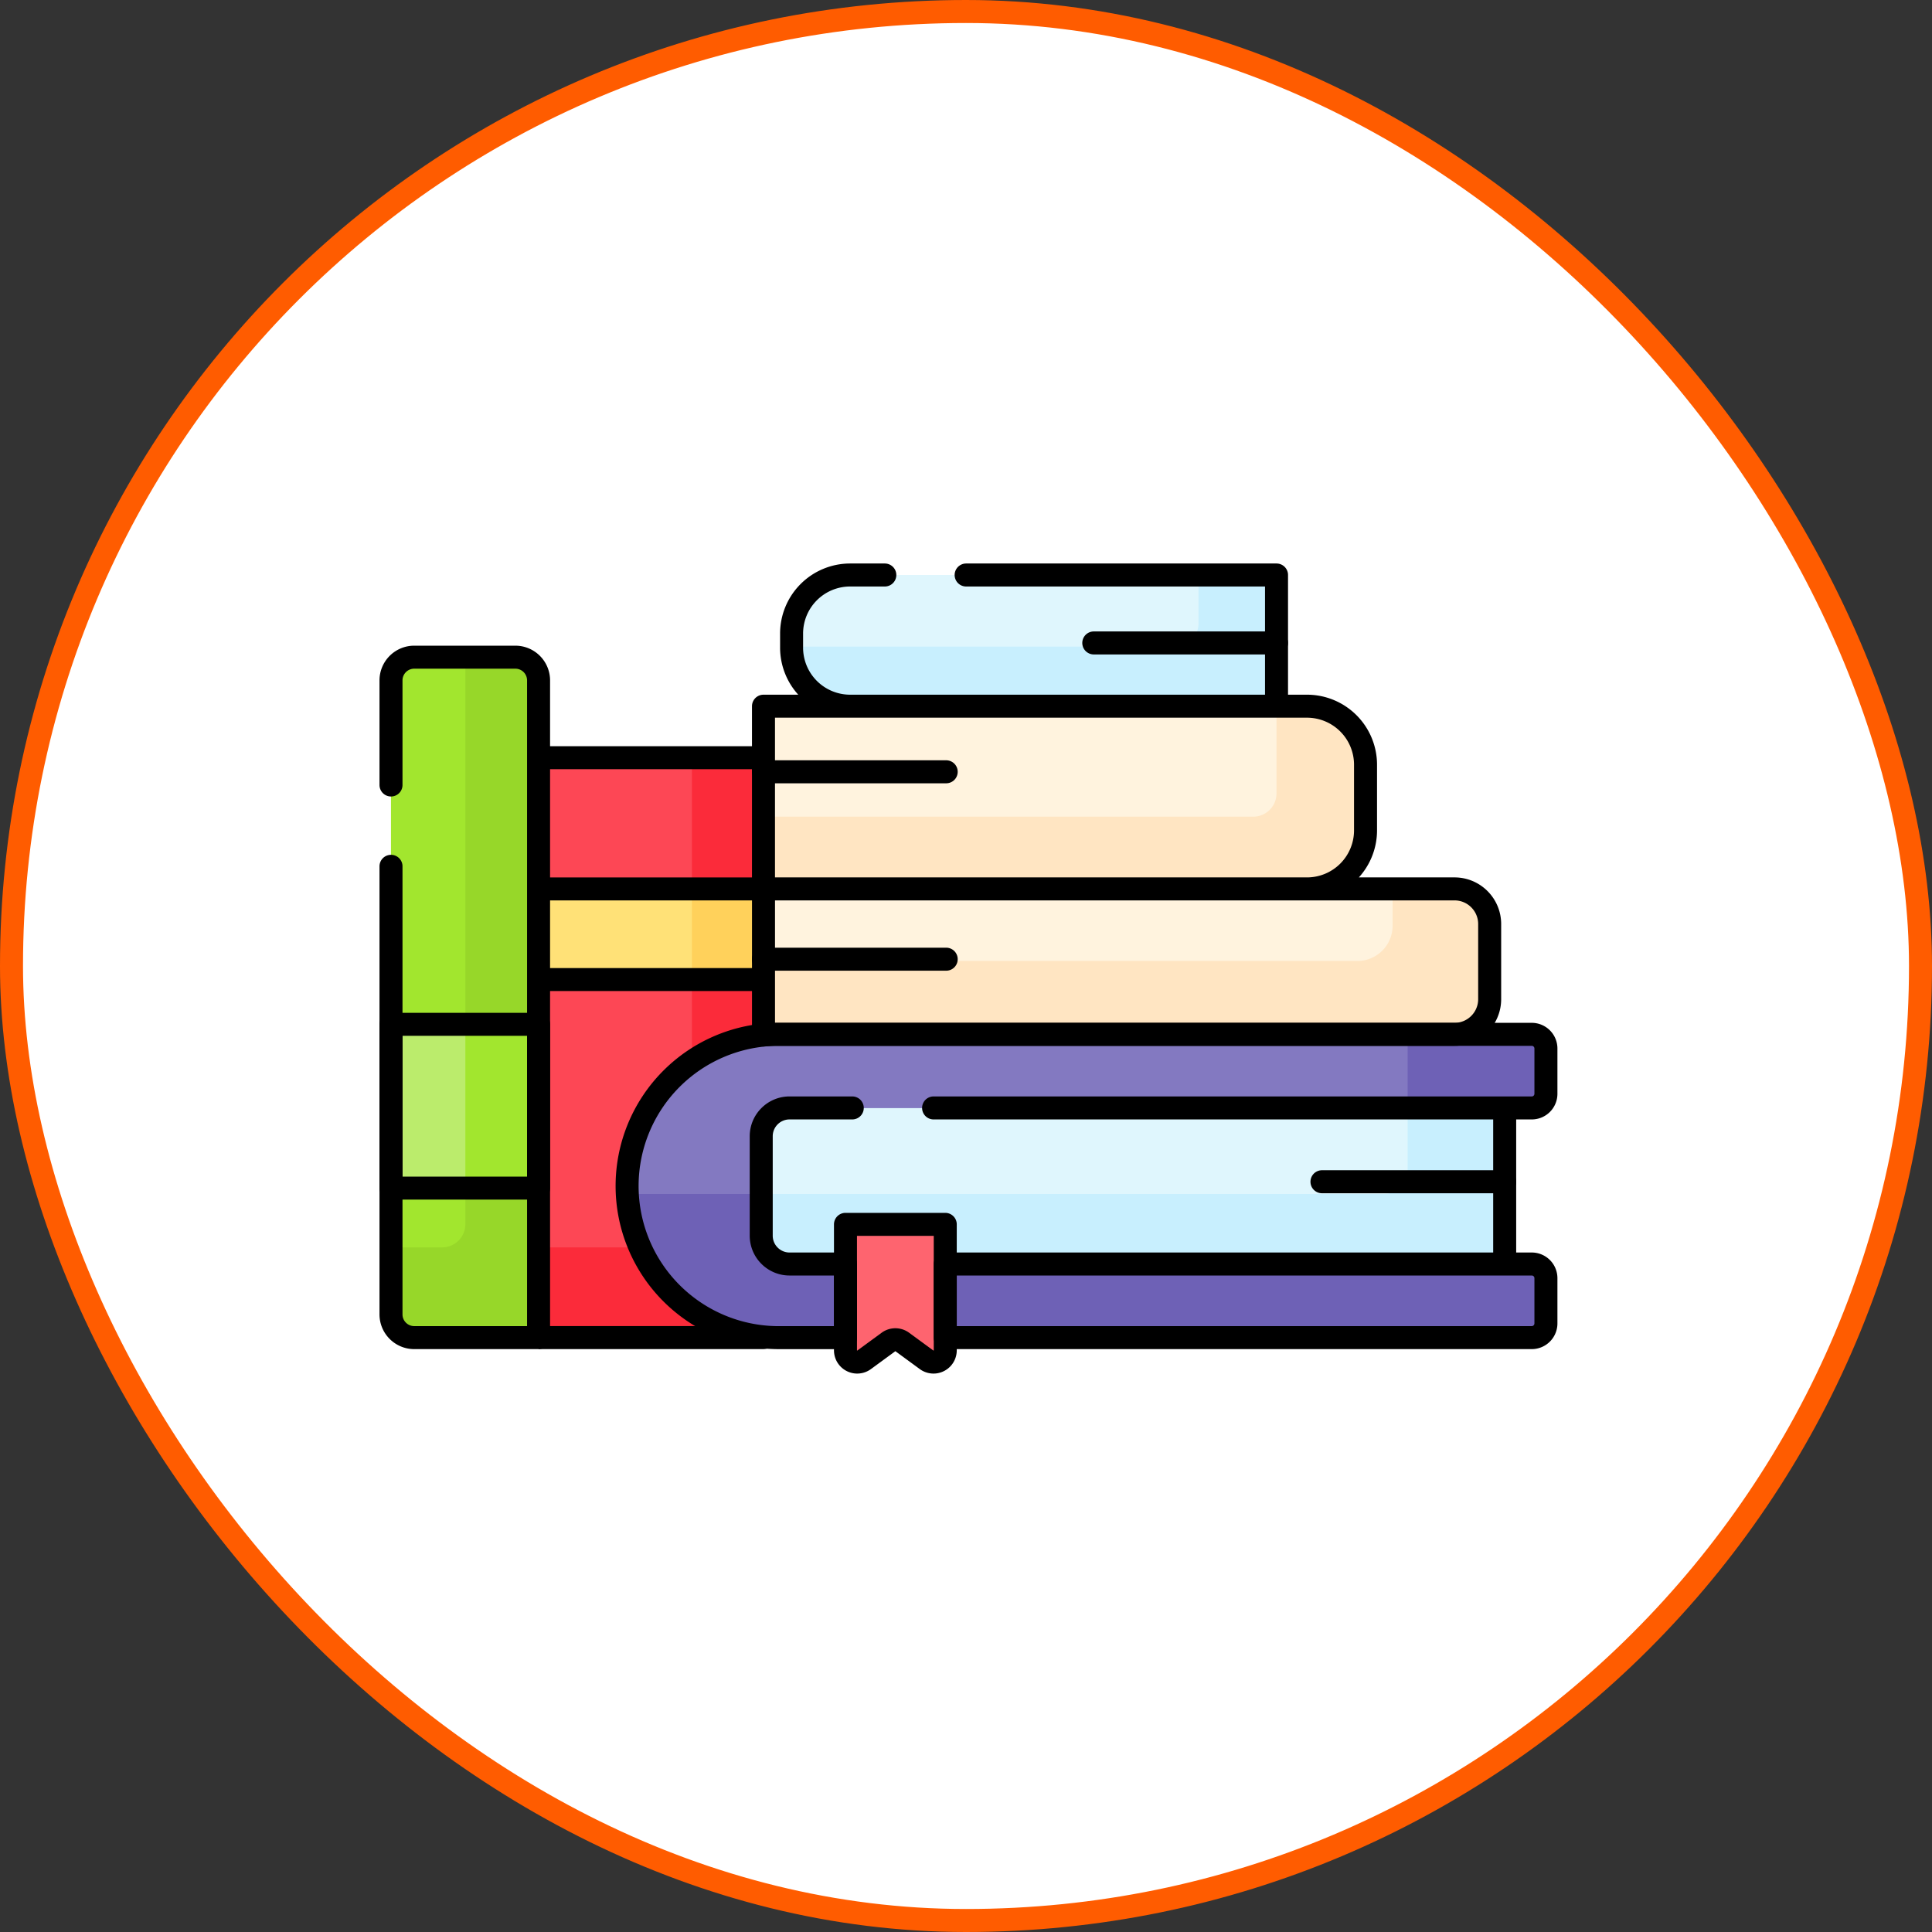 <svg width="84" height="84" fill="none" xmlns="http://www.w3.org/2000/svg"><rect width="100%" height="100%" fill="#333333" stroke="none"/><rect x=".5" y=".5" width="83" height="83" rx="41.5" fill="#fff"/><rect x=".5" y=".5" width="83" height="83" rx="41.5" stroke="#FF5C00"/><path d="M27.286 51.564a6.47 6.47 0 0 1 1.715-4.395 6.473 6.473 0 0 1 4.202-2.07l.093-.009V32.945h-9.982v24.448l.102.764h9.779l.016-.127c-3.315-.289-5.925-3.078-5.925-6.466Z" fill="#FD4755"/><path d="M27.861 54.234h-4.547v3.16l.102.764h9.779l.016-.128a6.507 6.507 0 0 1-5.35-3.796Zm2.223-21.29v13.283a6.471 6.471 0 0 1 3.12-1.129l.092-.008V32.945h-3.212Z" fill="#FB2B3A"/><path d="M23.416 38.648h9.779v3.94h-9.78v-3.94Z" fill="#FFE177"/><path d="M30.084 38.648h3.11v3.94h-3.11v-3.94Z" fill="#FFD15B"/><path d="M34.329 48.048c-.747 0-1.355.608-1.355 1.355v4.322c0 .747.608 1.355 1.355 1.355H65.42v-7.032H34.33Z" fill="#DFF6FD"/><path d="M34.329 48.048c-.747 0-1.355.608-1.355 1.355v4.322c0 .747.608 1.355 1.355 1.355H65.42v-7.032H34.33Z" fill="#DFF6FD"/><path d="M61.202 48.048v2.853a1.01 1.01 0 0 1-1.01 1.01H32.974v1.814c0 .747.608 1.355 1.355 1.355H65.42v-7.032h-4.219Z" fill="#C8EFFE"/><path d="M55.5 30.704V25H36.964a2.546 2.546 0 0 0-2.546 2.546v.611a2.546 2.546 0 0 0 2.546 2.547h18.538Z" fill="#DFF6FD"/><path d="M55.5 30.704V25H36.964a2.546 2.546 0 0 0-2.546 2.546v.611a2.546 2.546 0 0 0 2.546 2.547h18.538Z" fill="#DFF6FD"/><path d="M52.11 25v2.103a1.01 1.01 0 0 1-1.011 1.01H34.417v.044a2.546 2.546 0 0 0 2.546 2.547h18.538V25h-3.392Z" fill="#C8EFFE"/><path d="m56.092 38.75.733-.102a2.546 2.546 0 0 0 2.546-2.546V33.25a2.546 2.546 0 0 0-2.546-2.546h-23.63v8.045h22.897Z" fill="#FFF3DE"/><path d="M56.825 30.704H55.5v3.793a1.01 1.01 0 0 1-1.01 1.01H33.195v3.242h22.897l.733-.1a2.546 2.546 0 0 0 2.546-2.547V33.25a2.546 2.546 0 0 0-2.546-2.546Z" fill="#FFE5C2"/><path d="M33.779 44.97h29.462c.844 0 1.528-.684 1.528-1.528v-3.266c0-.844-.684-1.528-1.528-1.528H33.195v6.35c.194-.018.389-.027.584-.028Z" fill="#FFF3DE"/><path d="M63.241 38.648h-2.694v1.605c0 .844-.684 1.528-1.528 1.528H33.195v3.216a7.11 7.11 0 0 1 .584-.027h29.462c.844 0 1.528-.684 1.528-1.528v-3.266c0-.844-.684-1.528-1.528-1.528Z" fill="#FFE5C2"/><path d="M33.097 53.725v-4.322c0-.68.552-1.232 1.232-1.232h32.269a.615.615 0 0 0 .615-.616v-1.969a.617.617 0 0 0-.615-.615h-32.82a6.593 6.593 0 1 0 0 13.187h32.82a.617.617 0 0 0 .616-.616v-1.97a.617.617 0 0 0-.616-.615h-32.27a1.23 1.23 0 0 1-1.23-1.232Z" fill="#8379C1"/><path d="M33.097 53.725v-4.322c0-.68.552-1.232 1.232-1.232h32.269a.615.615 0 0 0 .615-.616v-1.969a.617.617 0 0 0-.615-.615h-32.82a6.593 6.593 0 1 0 0 13.187h32.82a.617.617 0 0 0 .616-.616v-1.97a.617.617 0 0 0-.616-.615h-32.27a1.23 1.23 0 0 1-1.23-1.232Z" fill="#8379C1"/><path d="M66.598 54.957h-32.27a1.23 1.23 0 0 1-1.23-1.232v-1.813h-5.903a6.594 6.594 0 0 0 6.584 6.245h32.819a.617.617 0 0 0 .615-.615v-1.97a.617.617 0 0 0-.615-.615Zm0-9.986h-5.396v3.2h5.396a.615.615 0 0 0 .615-.616v-1.969a.617.617 0 0 0-.615-.615Z" fill="#6E61B6"/><path d="M36.76 53.234v5.478a.51.51 0 0 0 .81.411l1.058-.776a.51.51 0 0 1 .602 0l1.058.776a.51.51 0 0 0 .81-.41v-5.48H36.76Z" fill="#FE646F"/><path d="M18.01 28.573h4.395c.558 0 1.01.452 1.01 1.01v28.574H18.01a1.01 1.01 0 0 1-1.01-1.01V29.583c0-.558.452-1.01 1.01-1.01Z" fill="#A2E62E"/><path d="M18.01 28.573h4.395c.558 0 1.01.452 1.01 1.01v28.574H18.01a1.01 1.01 0 0 1-1.01-1.01V29.583c0-.558.452-1.01 1.01-1.01Z" fill="#A2E62E"/><path d="M22.405 28.573h-2.172v24.65a1.01 1.01 0 0 1-1.01 1.011H17v2.913c0 .558.452 1.01 1.01 1.01h5.406V29.583a1.01 1.01 0 0 0-1.01-1.01Z" fill="#97D729"/><path d="M17 44.536h6.416v7.12H17v-7.12Z" fill="#BBEC6C"/><path d="M20.233 44.536h3.183v7.12h-3.183v-7.12Z" fill="#A2E62E"/><path d="M23.416 42.589h9.779m0-3.94h-9.78" stroke="#000" stroke-miterlimit="10" stroke-linejoin="round"/><path d="M38.47 25h-1.507a2.546 2.546 0 0 0-2.546 2.546v.611a2.546 2.546 0 0 0 2.546 2.547h18.538V25H42.006m-8.811 13.648v-7.944h23.63a2.546 2.546 0 0 1 2.546 2.546v2.852a2.546 2.546 0 0 1-2.546 2.546h-23.63Zm0 0H63.24c.844 0 1.528.684 1.528 1.528v3.267c0 .843-.684 1.528-1.528 1.528H33.78c-.195 0-.39.009-.584.027v-6.35Zm33.403 16.309h-25.5v3.2h25.5a.617.617 0 0 0 .616-.615v-1.97a.616.616 0 0 0-.616-.615Z" stroke="#000" stroke-miterlimit="10" stroke-linecap="round" stroke-linejoin="round"/><path d="M40.591 48.171h26.007a.615.615 0 0 0 .616-.616v-1.969a.617.617 0 0 0-.616-.615h-32.82a6.594 6.594 0 0 0 0 13.187h2.982v-3.201h-2.431c-.68 0-1.232-.552-1.232-1.232v-4.322c0-.68.552-1.232 1.232-1.232h2.726m20.422 3.209h7.944" stroke="#000" stroke-miterlimit="10" stroke-linecap="round" stroke-linejoin="round"/><path d="M33.195 33.556h7.944m-7.944 8.148h7.944m6.417-13.75H55.5m-18.74 25.28v5.479a.51.51 0 0 0 .81.41l1.058-.775a.51.51 0 0 1 .602 0l1.058.775a.51.51 0 0 0 .81-.41v-5.48H36.76ZM17 44.536h6.416v7.12H17v-7.12Z" stroke="#000" stroke-miterlimit="10" stroke-linecap="round" stroke-linejoin="round"/><path d="M17 37.666v19.481c0 .558.452 1.01 1.01 1.01h5.406V29.583a1.01 1.01 0 0 0-1.01-1.01H18.01a1.01 1.01 0 0 0-1.01 1.01v4.547" stroke="#000" stroke-miterlimit="10" stroke-linecap="round" stroke-linejoin="round"/><path d="M65.421 54.957V48.17m-42.005 9.986h9.779l.003-.026m-.003-25.186h-9.78" stroke="#000" stroke-miterlimit="10" stroke-linejoin="round"/></svg>